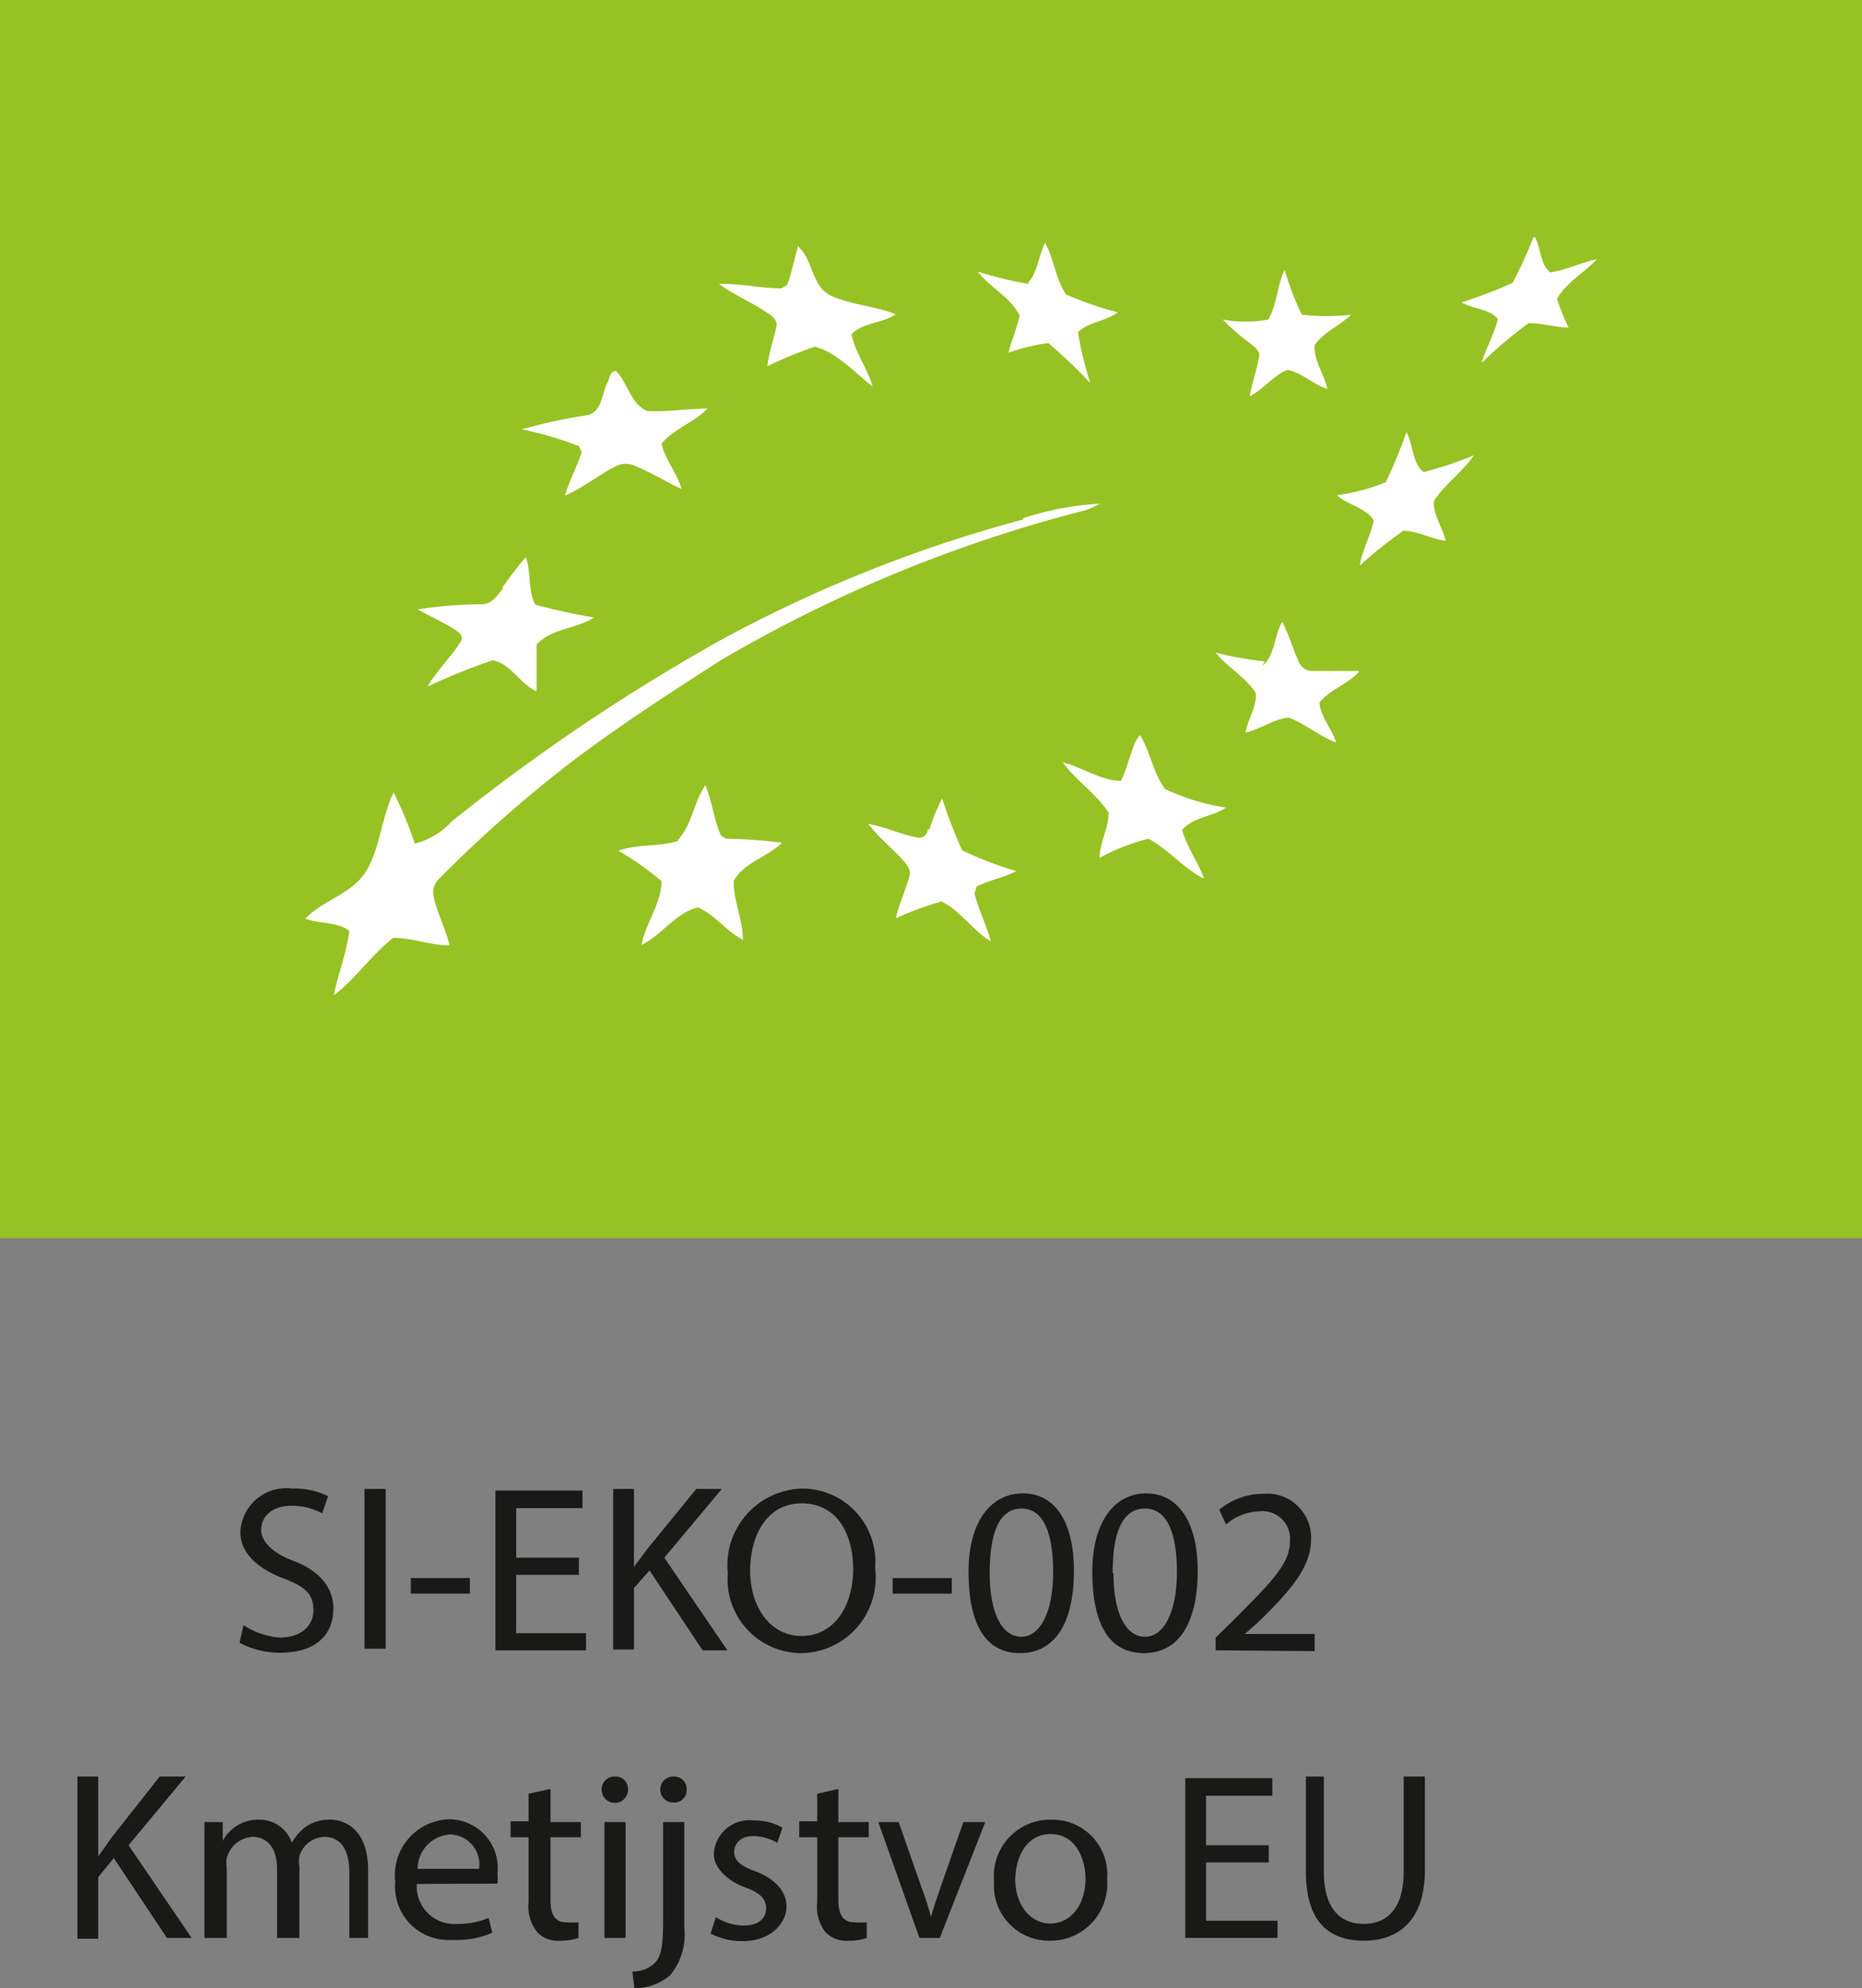 <svg xmlns="http://www.w3.org/2000/svg" viewBox="0 0 46.64 49.78"><rect x="0" y="0" width="46.64" height="49.78" fill="#808080" stroke="none"/><defs><style>.cls-1{fill:#191a17;}.cls-2{fill:#fff;}.cls-3{fill:#97c224;}</style></defs><title>Asset 7</title><g id="Layer_2" data-name="Layer 2"><g id="Layer_1-2" data-name="Layer 1"><path class="cls-1" d="M6.1,40.69A1.92,1.92,0,0,0,7,41c.53,0,.85-.28.85-.69s-.22-.59-.77-.8-1.06-.58-1.06-1.15a1.15,1.15,0,0,1,1.3-1.09,1.88,1.88,0,0,1,.9.19l-.15.43a1.61,1.61,0,0,0-.76-.19c-.56,0-.77.33-.77.6s.25.57.81.78,1,.6,1,1.19S8,41.38,7,41.38a2.14,2.14,0,0,1-1-.25Z"/><path class="cls-1" d="M9.66,37.28v4H9.13v-4Z"/><path class="cls-1" d="M11.77,39.51v.39H10.29v-.39Z"/><path class="cls-1" d="M14.5,39.43H12.93v1.46h1.75v.43H12.41v-4h2.18v.44H12.93V39H14.5Z"/><path class="cls-1" d="M15.36,37.28h.52v1.95h0l.32-.43,1.24-1.52h.64L16.64,39l1.58,2.32H17.6l-1.33-2-.39.44v1.54h-.52Z"/><path class="cls-1" d="M21.92,39.26a1.89,1.89,0,0,1-1.87,2.13,1.85,1.85,0,0,1-1.82-2,1.92,1.92,0,0,1,1.88-2.12A1.83,1.83,0,0,1,21.92,39.26Zm-3.13.07c0,.86.47,1.63,1.29,1.63s1.29-.76,1.29-1.67-.42-1.65-1.29-1.65S18.79,38.44,18.79,39.33Z"/><path class="cls-1" d="M23.84,39.51v.39H22.36v-.39Z"/><path class="cls-1" d="M26.9,39.33c0,1.33-.49,2.06-1.35,2.06s-1.28-.71-1.29-2,.56-2,1.36-2S26.9,38.09,26.9,39.33Zm-2.11.06c0,1,.31,1.59.79,1.59s.8-.63.8-1.62-.25-1.59-.79-1.59S24.79,38.33,24.79,39.39Z"/><path class="cls-1" d="M30,39.33c0,1.33-.49,2.06-1.35,2.06s-1.28-.71-1.29-2,.56-2,1.35-2S30,38.09,30,39.33Zm-2.11.06c0,1,.31,1.59.79,1.59s.8-.63.8-1.62-.25-1.59-.8-1.59S27.87,38.33,27.87,39.39Z"/><path class="cls-1" d="M30.45,41.32V41l.41-.4c1-1,1.45-1.45,1.45-2a.69.69,0,0,0-.77-.76,1.32,1.32,0,0,0-.83.33l-.17-.37a1.72,1.72,0,0,1,1.11-.4,1.1,1.1,0,0,1,1.19,1.13c0,.72-.52,1.3-1.34,2.1l-.32.28v0h1.75v.43Z"/><path class="cls-1" d="M1.94,44.48h.52v2h0L2.8,46,4,44.48h.65L3.22,46.2,4.8,48.52H4.18l-1.33-2L2.46,47v1.54H1.94Z"/><path class="cls-1" d="M5.12,46.41c0-.3,0-.55,0-.79h.46l0,.47h0a1,1,0,0,1,.91-.53.85.85,0,0,1,.82.58h0a1.22,1.22,0,0,1,.32-.38,1,1,0,0,1,.64-.2c.38,0,.95.25.95,1.26v1.7H8.75V46.88c0-.56-.21-.89-.63-.89a.68.68,0,0,0-.62.48.71.71,0,0,0,0,.26v1.79H6.94V46.79c0-.47-.21-.8-.61-.8a.71.71,0,0,0-.65.53.66.66,0,0,0,0,.25v1.75H5.12Z"/><path class="cls-1" d="M10.44,47.17a.94.94,0,0,0,1,1,2,2,0,0,0,.8-.15l.09.37a2.21,2.21,0,0,1-1,.18,1.34,1.34,0,0,1-1.43-1.46,1.4,1.4,0,0,1,1.36-1.56,1.22,1.22,0,0,1,1.2,1.36,1.38,1.38,0,0,1,0,.25ZM12,46.79a.75.75,0,0,0-.73-.86.87.87,0,0,0-.81.86Z"/><path class="cls-1" d="M13.79,44.79v.83h.76V46h-.76v1.57c0,.36.1.56.4.56a1.74,1.74,0,0,0,.3,0l0,.39a1.41,1.41,0,0,1-.47.07.7.7,0,0,1-.57-.22,1.05,1.05,0,0,1-.21-.75V46h-.45v-.4h.45v-.69Z"/><path class="cls-1" d="M15.73,44.81a.33.33,0,0,1-.66,0,.32.32,0,0,1,.33-.33A.31.31,0,0,1,15.73,44.81Zm-.59,3.71v-2.9h.53v2.9Z"/><path class="cls-1" d="M15.84,49.36a.78.78,0,0,0,.57-.22c.15-.17.2-.39.2-1.09V45.62h.53v2.63a1.6,1.6,0,0,1-.35,1.2,1.36,1.36,0,0,1-.9.33Zm1.36-4.55a.31.31,0,0,1-.33.32.32.32,0,0,1-.33-.32.32.32,0,0,1,.34-.33A.31.31,0,0,1,17.2,44.81Z"/><path class="cls-1" d="M17.93,48a1.32,1.32,0,0,0,.7.21c.38,0,.56-.19.56-.43s-.15-.39-.54-.53-.77-.47-.77-.82a.89.89,0,0,1,1-.85,1.41,1.41,0,0,1,.72.18l-.13.38a1.19,1.19,0,0,0-.6-.17c-.31,0-.48.18-.48.4s.17.35.55.49.76.44.76.87-.4.87-1.09.87a1.64,1.64,0,0,1-.81-.19Z"/><path class="cls-1" d="M21,44.79v.83h.76V46H21v1.57c0,.36.11.56.4.56a1.89,1.89,0,0,0,.31,0l0,.39a1.33,1.33,0,0,1-.47.07.72.72,0,0,1-.57-.22,1.05,1.05,0,0,1-.2-.75V46h-.45v-.4h.45v-.69Z"/><path class="cls-1" d="M22.51,45.62l.57,1.63a7.13,7.13,0,0,1,.24.75h0c.06-.24.15-.48.24-.75l.57-1.63h.55l-1.14,2.9h-.51L22,45.62Z"/><path class="cls-1" d="M27.73,47.05a1.42,1.42,0,0,1-1.44,1.54A1.38,1.38,0,0,1,24.9,47.1a1.41,1.41,0,0,1,1.44-1.54A1.37,1.37,0,0,1,27.73,47.05Zm-2.3,0c0,.63.37,1.11.88,1.11s.88-.47.88-1.12c0-.49-.24-1.12-.87-1.12S25.43,46.53,25.43,47.08Z"/><path class="cls-1" d="M31.78,46.63H30.21v1.46H32v.43H29.69v-4h2.18v.44H30.21V46.2h1.57Z"/><path class="cls-1" d="M33.16,44.48v2.39c0,.91.41,1.3,1,1.3s1-.4,1-1.3V44.48h.53v2.36c0,1.24-.66,1.75-1.53,1.75s-1.45-.47-1.45-1.73V44.48Z"/><rect class="cls-2" x="1.11" y="0.74" width="44.42" height="29.54"/><path class="cls-3" d="M0,0H46.64V31H0V0M38.41,5.94a10.72,10.72,0,0,1-.52,1.14,10.92,10.92,0,0,1-1.28.49c.28.17.71.16.91.42-.09.38-.3.72-.41,1.1a10.85,10.85,0,0,1,1.18-1c.34,0,.68.11,1,.11A6.16,6.16,0,0,1,39,7.49c.22-.41.67-.65,1-1-.39.08-.76.27-1.17.33-.25-.2-.23-.6-.38-.88M25.78,7.11a9.32,9.32,0,0,1-1.29-.31c.31.4.82.64,1.05,1.1-.07.32-.2.62-.28.93a4.89,4.89,0,0,1,1-.24,13.57,13.57,0,0,1,1.05,1A8.86,8.86,0,0,1,27,8.32c.26-.26.69-.27,1-.5a8.32,8.32,0,0,1-1.3-.45c-.26-.39-.3-.88-.52-1.29-.17.33-.19.75-.43,1M20,6.13c-.1.33-.16.67-.28,1l-.14.09c-.53,0-1.05-.13-1.57-.11.4.29.87.48,1.28.77.09.07.19.17.16.29-.07.33-.19.66-.23,1a10.26,10.26,0,0,1,1.19-.49c.56.15,1,.65,1.45,1-.13-.45-.44-.85-.53-1.31.28-.3.77-.27,1.11-.5-.52-.21-1.1-.23-1.61-.46s-.45-.89-.83-1.23M31.77,8A3.11,3.11,0,0,1,30.63,8a5,5,0,0,0,.69.6c.09.08.24.17.22.32-.06.34-.17.65-.24,1,.35-.17.59-.52.95-.66.36.07.65.37,1,.48-.08-.37-.35-.72-.32-1.1.23-.33.63-.48.91-.76a5.61,5.61,0,0,1-1.23,0,7.2,7.2,0,0,1-.43-1.12C32,7.1,32,7.58,31.77,8M15.21,9.58c-.13.28-.13.7-.47.81a13.41,13.41,0,0,0-1.67.36,8.71,8.71,0,0,1,1.43.42l.07.15c-.12.37-.31.72-.42,1.09.45-.19.83-.51,1.26-.73a.56.56,0,0,1,.53,0c.39.16.75.39,1.13.56-.11-.4-.41-.73-.5-1.13.31-.38.82-.53,1.15-.88-.51,0-1,.09-1.51.06-.42-.18-.49-.72-.78-1-.17,0-.16.21-.22.31m19.51,2.47a5.07,5.07,0,0,1-1.23.33c.27.25.73.31.92.63-.08.39-.29.74-.35,1.13a11.23,11.23,0,0,1,1.09-.87c.36,0,.7.21,1.06.25-.07-.34-.33-.66-.29-1,.28-.43.72-.73,1-1.14a9.8,9.8,0,0,1-1.26.42c-.29-.22-.26-.7-.43-1a13.22,13.22,0,0,1-.53,1.28M25.65,13A34.65,34.65,0,0,0,18.1,16a49.18,49.18,0,0,0-6.79,4.57,1.83,1.83,0,0,1-.92.55,10.15,10.15,0,0,0-.53-1.28c-.3.62-.33,1.34-.67,1.94S8.1,22.52,7.65,23c.35.14.81.07,1.1.31-.07.55-.28,1.07-.39,1.61.55-.41.93-1,1.49-1.44.48,0,.93.19,1.41.19-.09-.41-.3-.78-.39-1.19A.47.47,0,0,1,11,22a32.76,32.76,0,0,1,3.31-2.92c1.2-.91,2.47-1.73,3.73-2.54a35.18,35.18,0,0,1,9.13-3.76,2.19,2.19,0,0,0,.38-.17,7.56,7.56,0,0,0-1.94.37m-13,1.74c-.14.18-.28.39-.52.41a10,10,0,0,0-1.63.13c.28.15.57.29.85.45.11.08.29.15.25.32-.24.41-.61.74-.85,1.16a16.34,16.34,0,0,1,1.63-.66c.46.09.68.59,1.1.78,0-.39,0-.78,0-1.17.37-.41,1-.39,1.44-.68a14.81,14.81,0,0,1-1.47-.32c-.19-.35-.1-.81-.24-1.19a8.3,8.3,0,0,0-.59.77m19.1,1.84a8.57,8.57,0,0,1-1.23-.22c.29.36.72.59,1,1,.05.33-.19.65-.25,1,.38-.08.71-.35,1.09-.37.42.16.76.47,1.18.62-.11-.34-.39-.64-.42-1,.27-.34.75-.47,1-.79-.39,0-.78,0-1.17,0a.37.37,0,0,1-.35-.23c-.15-.34-.25-.69-.41-1-.21.34-.18.85-.5,1.1m-3.17,1.88c-.14.32-.21.66-.37,1-.51,0-1-.36-1.46-.46.34.46.84.78,1.15,1.26,0,.38-.22.74-.23,1.13A5.08,5.08,0,0,1,28.77,21c.5.27.87.74,1.39,1-.15-.42-.43-.79-.55-1.22.27-.32.76-.33,1.1-.56a5.58,5.58,0,0,1-1.52-.46c-.31-.4-.37-.94-.64-1.36M17,21.05c-.48.16-1,.07-1.51.25a7.48,7.48,0,0,1,1.08.76c0,.56-.4,1.05-.5,1.6.51-.25.86-.81,1.41-.94.43.18.71.6,1.13.81,0-.5-.25-1-.23-1.48.26-.46.84-.59,1.21-.95A12.44,12.44,0,0,0,18.19,21l-.13-.08c-.18-.4-.22-.85-.39-1.26-.3.42-.33,1-.7,1.38m6.27-.28c0,.11-.12.25-.26.21-.42-.08-.81-.27-1.23-.34.26.34.6.61.89.93.08.1.19.23.14.37-.09.36-.26.69-.34,1.06a8.24,8.24,0,0,1,1.14-.42c.48.23.77.72,1.24,1-.11-.41-.31-.79-.41-1.2l.05-.17c.31-.16.66-.22,1-.39a8.88,8.88,0,0,1-1.36-.52,12,12,0,0,1-.5-1.3,4.74,4.74,0,0,0-.32.78"/></g></g></svg>